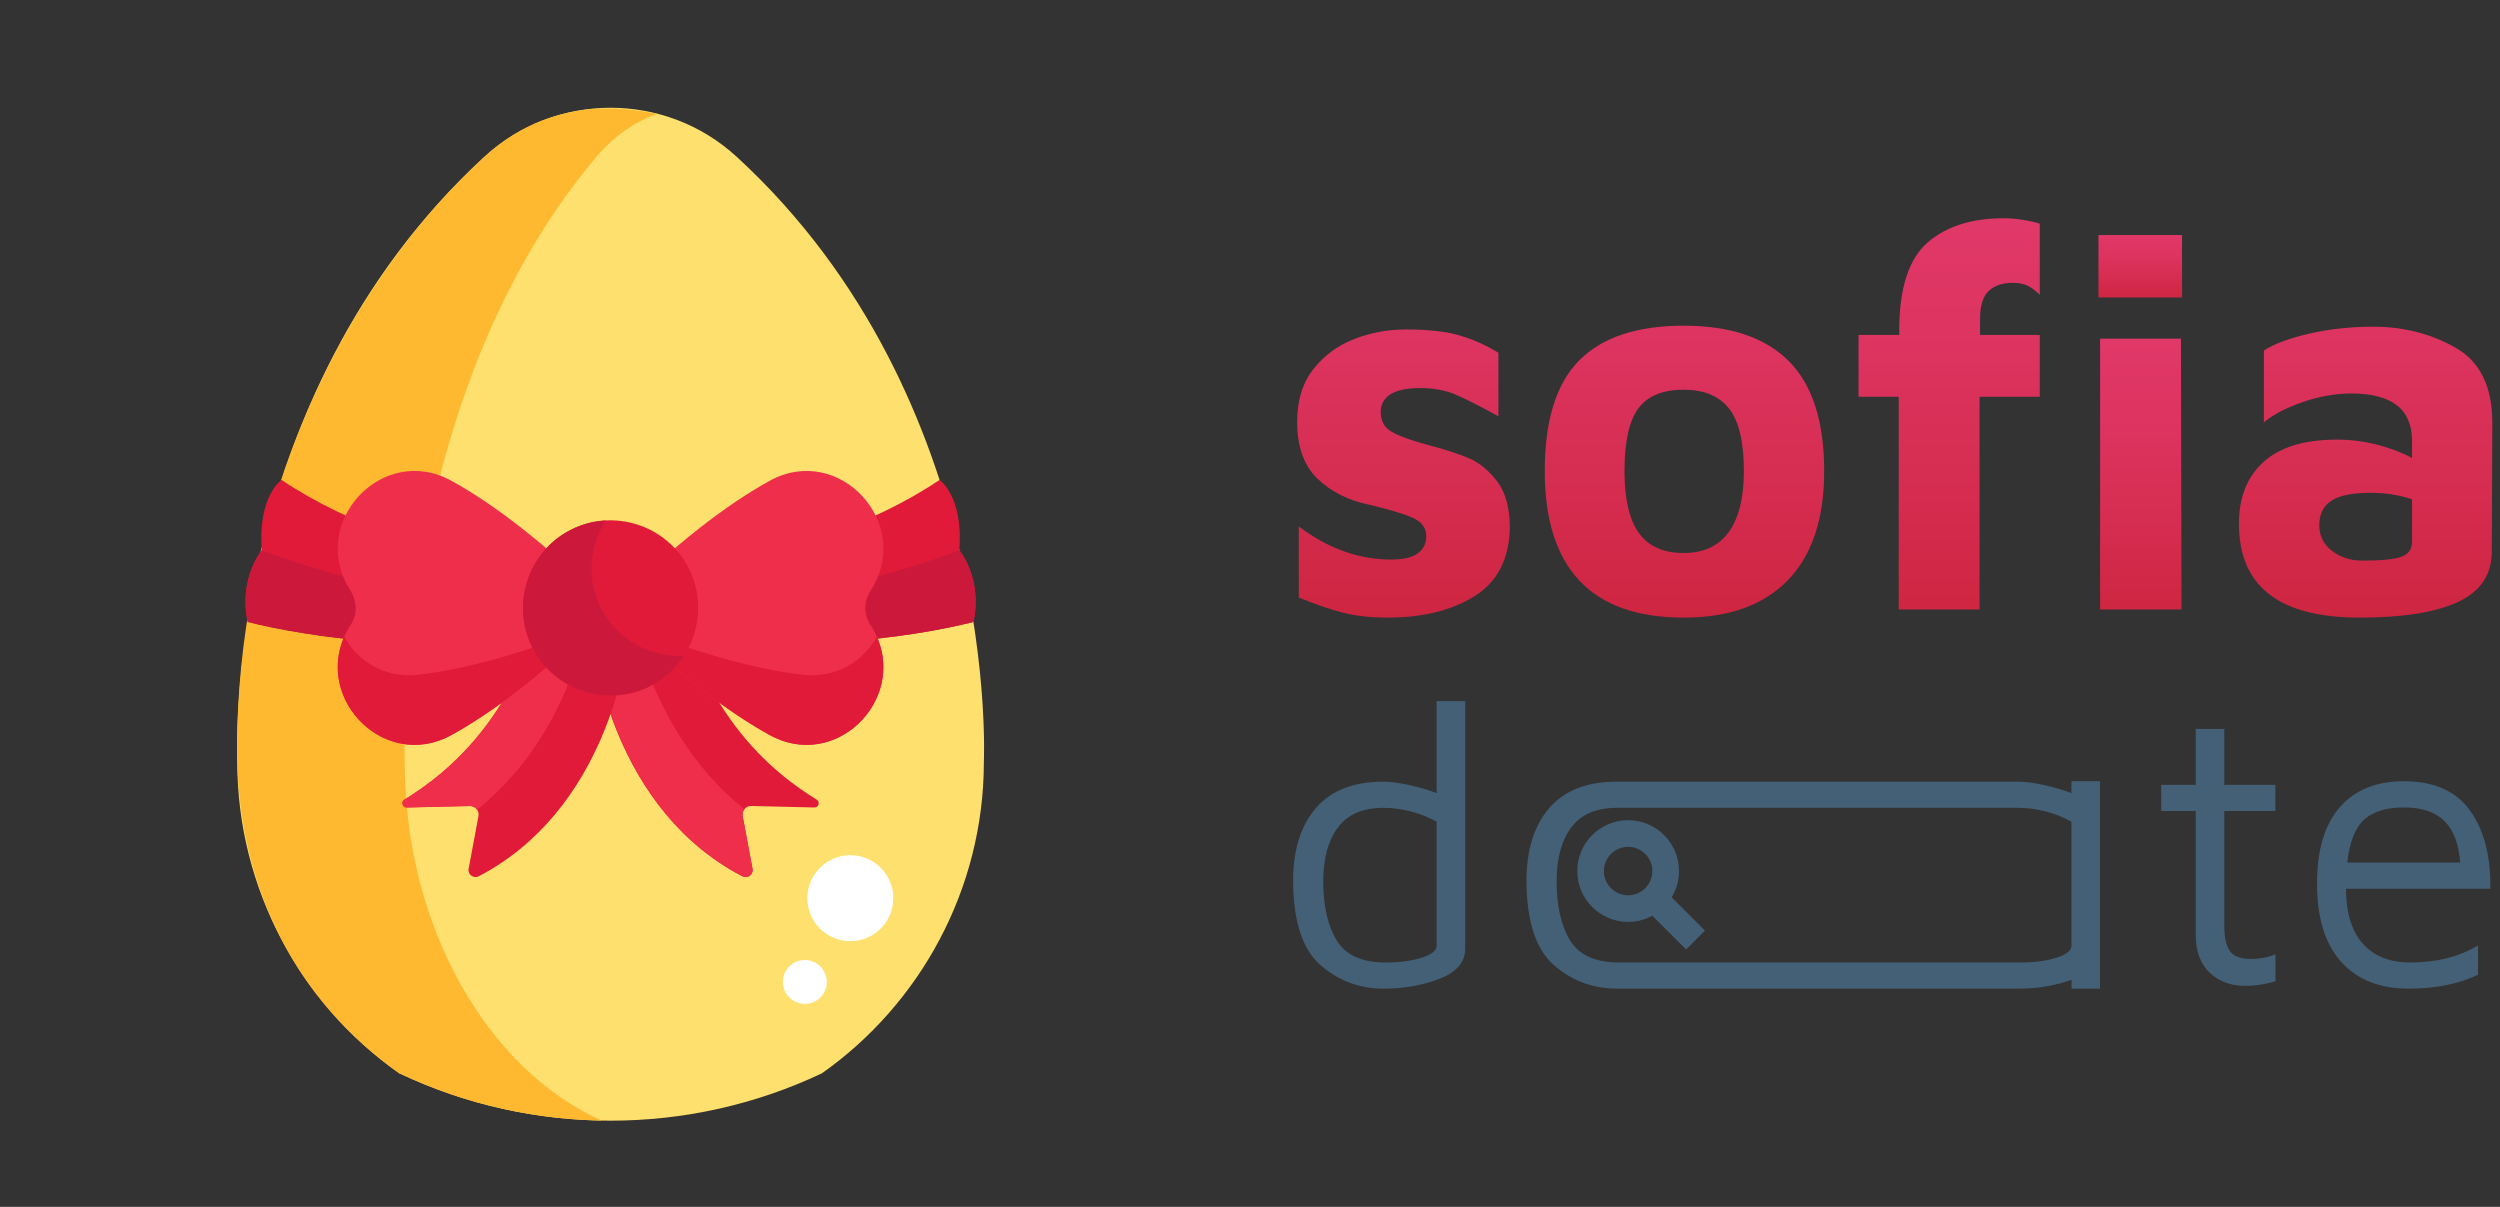 <svg width="116" height="56" viewBox="0 0 116 56" fill="none" xmlns="http://www.w3.org/2000/svg">
<rect x="0" y="0" width="116" height="56" fill="#333333" stroke="none"/>
<path d="M67.985 32.533V44.016C67.985 44.642 67.589 45.108 66.798 45.414C66.007 45.72 65.145 45.874 64.213 45.874C63.085 45.874 62.104 45.508 61.27 44.779C60.436 44.05 60.012 42.752 60 40.888C60 39.44 60.353 38.309 61.058 37.493C61.763 36.677 62.809 36.269 64.195 36.269C64.514 36.269 64.91 36.322 65.382 36.425C65.854 36.53 66.281 36.655 66.66 36.803V32.533H67.985ZM66.66 38.127C66.293 37.919 65.891 37.76 65.455 37.649C65.019 37.538 64.599 37.483 64.195 37.483C63.238 37.483 62.533 37.786 62.079 38.394C61.625 39.002 61.399 39.832 61.399 40.888C61.399 42.041 61.607 42.958 62.025 43.638C62.441 44.319 63.196 44.66 64.288 44.66C64.938 44.66 65.495 44.587 65.962 44.44C66.428 44.292 66.66 44.108 66.66 43.888V38.127Z" fill="#446077"/>
<path d="M102.526 45.129C102.096 44.719 101.882 44.133 101.882 43.372V37.631H100.281V36.417H101.882V33.822H103.207V36.417H105.579V37.631H103.207V42.948C103.207 43.488 103.292 43.881 103.465 44.126C103.636 44.372 103.955 44.494 104.422 44.494C104.876 44.494 105.262 44.42 105.581 44.273V45.525C105.409 45.586 105.191 45.638 104.928 45.681C104.664 45.723 104.416 45.745 104.183 45.745C103.507 45.745 102.956 45.539 102.526 45.129Z" fill="#446077"/>
<path d="M114.612 37.612C115.262 38.521 115.575 39.729 115.551 41.237H108.854C108.854 42.342 109.112 43.188 109.627 43.776C110.142 44.365 110.878 44.659 111.834 44.659C113.06 44.659 114.109 44.395 114.98 43.867V45.229C114.084 45.658 113.011 45.873 111.76 45.873C110.423 45.873 109.38 45.459 108.632 44.631C107.884 43.803 107.51 42.591 107.51 40.996C107.51 39.439 107.863 38.258 108.568 37.454C109.273 36.65 110.264 36.249 111.539 36.249C112.938 36.25 113.962 36.704 114.612 37.612ZM109.701 38.026C109.284 38.4 109.021 39.066 108.91 40.023H114.153C114.091 39.165 113.85 38.523 113.426 38.101C113.003 37.677 112.374 37.466 111.541 37.466C110.731 37.465 110.117 37.651 109.701 38.026Z" fill="#446077"/>
<path d="M96.115 36.247V36.802C95.735 36.655 95.308 36.529 94.836 36.425C94.364 36.321 93.968 36.269 93.649 36.269C93.637 36.269 75 36.269 74.988 36.269C73.62 36.276 72.586 36.684 71.886 37.492C71.181 38.308 70.828 39.441 70.828 40.887C70.84 42.752 71.264 44.049 72.098 44.779C72.932 45.509 73.913 45.873 75.041 45.873C75.05 45.873 93.686 45.873 93.694 45.873C94.565 45.871 95.372 45.732 96.12 45.461V45.873H97.439V44.015V43.689V36.247H96.115ZM96.115 43.887C96.115 44.108 95.882 44.292 95.416 44.439C94.958 44.584 94.412 44.657 93.776 44.659C93.765 44.659 75.128 44.659 75.116 44.659C74.024 44.659 73.27 44.318 72.853 43.638C72.435 42.957 72.227 42.04 72.227 40.887C72.227 39.833 72.453 39.001 72.907 38.393C73.355 37.793 74.051 37.49 74.992 37.483C75.003 37.483 93.64 37.483 93.649 37.483C94.053 37.483 94.474 37.537 94.909 37.648C95.344 37.759 95.747 37.919 96.115 38.127V43.887Z" fill="#446077"/>
<path d="M75.545 42.776C74.244 42.776 73.186 41.718 73.186 40.417C73.186 39.115 74.245 38.057 75.545 38.057C76.847 38.057 77.905 39.115 77.905 40.417C77.906 41.718 76.847 42.776 75.545 42.776ZM75.545 39.292C74.924 39.292 74.42 39.797 74.42 40.417C74.42 41.038 74.925 41.542 75.545 41.542C76.165 41.542 76.67 41.036 76.67 40.417C76.672 39.796 76.166 39.292 75.545 39.292Z" fill="#446077"/>
<path d="M77.09 41.161L76.215 42.036L78.235 44.056L79.109 43.181L77.09 41.161Z" fill="#446077"/>
<path d="M62.276 28.419C61.672 28.259 61.001 28.028 60.263 27.726V24.428C61.623 25.452 63.048 25.963 64.542 25.963C65.112 25.963 65.528 25.867 65.788 25.673C66.049 25.481 66.179 25.217 66.179 24.881C66.179 24.495 65.969 24.21 65.55 24.025C65.13 23.84 64.459 23.639 63.536 23.421C62.562 23.22 61.761 22.817 61.132 22.212C60.503 21.608 60.188 20.726 60.188 19.568C60.188 18.578 60.441 17.764 60.943 17.125C61.447 16.487 62.08 16.022 62.844 15.728C63.607 15.434 64.399 15.287 65.222 15.287C66.229 15.287 67.047 15.374 67.677 15.551C68.306 15.728 68.923 16 69.527 16.369V19.315C68.671 18.845 68.008 18.509 67.538 18.308C67.068 18.107 66.523 18.006 65.902 18.006C65.281 18.006 64.819 18.103 64.517 18.296C64.216 18.489 64.065 18.762 64.065 19.114C64.065 19.534 64.233 19.84 64.569 20.033C64.905 20.227 65.442 20.424 66.179 20.625C67.018 20.843 67.681 21.057 68.168 21.267C68.655 21.477 69.091 21.838 69.477 22.349C69.863 22.862 70.057 23.579 70.057 24.502C70.023 25.946 69.477 26.999 68.421 27.662C67.364 28.324 66.02 28.656 64.392 28.656C63.585 28.658 62.88 28.578 62.276 28.419Z" fill="url(#paint0_linear_4297_33090)"/>
<path d="M73.287 26.945C72.214 25.804 71.677 24.108 71.677 21.859C71.677 19.509 72.21 17.797 73.275 16.723C74.34 15.649 75.956 15.112 78.122 15.112C80.286 15.112 81.914 15.662 83.006 16.761C84.097 17.86 84.642 19.56 84.642 21.859C84.642 24.075 84.08 25.761 82.956 26.921C81.831 28.078 80.22 28.658 78.123 28.658C75.973 28.657 74.361 28.087 73.287 26.945ZM80.211 24.691C80.681 24.044 80.916 23.101 80.916 21.859C80.916 20.499 80.684 19.529 80.223 18.951C79.761 18.372 79.06 18.083 78.12 18.083C77.147 18.083 76.447 18.373 76.018 18.951C75.59 19.531 75.376 20.5 75.376 21.859C75.376 23.152 75.599 24.109 76.043 24.729C76.488 25.35 77.181 25.66 78.12 25.66C79.044 25.661 79.741 25.337 80.211 24.691Z" fill="url(#paint1_linear_4297_33090)"/>
<path d="M88.099 18.41H86.236V15.54H88.124V15.238C88.141 13.324 88.581 11.994 89.447 11.246C90.311 10.5 91.489 10.126 92.983 10.126C93.251 10.126 93.546 10.152 93.865 10.202C94.183 10.252 94.444 10.311 94.645 10.378V13.677C94.46 13.492 94.276 13.354 94.091 13.262C93.906 13.169 93.671 13.123 93.386 13.123C92.916 13.123 92.546 13.248 92.278 13.5C92.009 13.752 91.875 14.18 91.875 14.785V15.54H94.645V18.41H91.851V28.28H88.1V18.41H88.099Z" fill="url(#paint2_linear_4297_33090)"/>
<path d="M101.247 10.906H97.369V13.802H101.247V10.906Z" fill="url(#paint3_linear_4297_33090)"/>
<path d="M97.444 28.28V15.715H101.196L101.221 28.28H97.444Z" fill="url(#paint4_linear_4297_33090)"/>
<path d="M113.933 16.131C115.073 16.777 115.644 17.94 115.644 19.618L115.619 25.636C115.602 26.694 115.073 27.461 114.032 27.939C112.992 28.418 111.474 28.657 109.476 28.657C105.751 28.657 103.887 27.205 103.887 24.3C103.887 23.075 104.268 22.118 105.032 21.43C105.796 20.742 106.933 20.398 108.443 20.398C109.064 20.398 109.685 20.478 110.306 20.636C110.927 20.796 111.464 21.002 111.917 21.253V20.447C111.917 18.988 110.977 18.257 109.097 18.257C108.375 18.257 107.633 18.387 106.869 18.648C106.106 18.908 105.497 19.223 105.044 19.591V16.267C105.497 15.965 106.19 15.705 107.121 15.487C108.053 15.269 109.056 15.159 110.13 15.159C111.525 15.161 112.792 15.484 113.933 16.131ZM111.415 25.837C111.751 25.72 111.919 25.485 111.919 25.132V23.168C111.331 22.967 110.686 22.866 109.981 22.866C109.158 22.866 108.559 22.987 108.18 23.231C107.803 23.474 107.614 23.857 107.614 24.377C107.614 24.864 107.812 25.258 108.206 25.56C108.6 25.862 109.066 26.013 109.604 26.013C110.475 26.013 111.08 25.955 111.415 25.837Z" fill="url(#paint5_linear_4297_33090)"/>
<path d="M34.191 7.282C30.882 4.239 25.779 4.239 22.47 7.282C10.218 18.547 11.01 35.351 11.01 35.351C11.01 41.276 13.986 46.604 18.525 49.802C24.712 52.731 31.945 52.733 38.136 49.802C42.674 46.604 45.651 41.276 45.651 35.351C45.651 35.351 46.443 18.547 34.191 7.282Z" fill="#FDE06D"/>
<path d="M11 34.694C10.992 41.165 13.742 46.432 18.525 49.802C18.99 49.967 22.523 51.897 27.915 51.993C22.603 49.615 18.779 42.977 18.779 35.351C18.779 35.351 18.165 18.547 27.67 7.282C28.504 6.293 29.486 5.628 30.518 5.282C29.906 5.228 25.965 4.068 22.47 7.282C14.954 14.191 11.012 24.833 11 34.694Z" fill="#FEB930"/>
<path d="M37.896 37.105C36.137 36.011 31.862 33.031 30.868 25.035C29.976 25.56 28.455 25.989 27.382 25.698C27.35 25.689 27.32 25.677 27.288 25.667C26.983 30.685 28.801 37.718 34.441 40.656C34.684 40.782 34.967 40.581 34.916 40.313L34.46 37.868C34.413 37.62 34.607 37.392 34.859 37.398L37.786 37.467C37.986 37.471 38.066 37.211 37.896 37.105Z" fill="#E11A39"/>
<path d="M34.46 37.868C34.437 37.748 34.472 37.633 34.541 37.547C30.882 34.648 29.136 29.749 28.807 25.742C28.117 25.842 27.673 25.782 27.288 25.667C26.983 30.685 28.801 37.718 34.441 40.656C34.684 40.782 34.967 40.581 34.916 40.313L34.46 37.868Z" fill="#EF2E4C"/>
<path d="M18.765 37.105C20.524 36.011 24.799 33.031 25.792 25.035C26.685 25.56 28.206 25.989 29.278 25.698C29.311 25.689 29.341 25.677 29.373 25.667C29.677 30.685 27.859 37.718 22.219 40.656C21.977 40.782 21.694 40.581 21.744 40.313L22.201 37.868C22.247 37.62 22.054 37.392 21.802 37.398L18.875 37.467C18.674 37.471 18.595 37.211 18.765 37.105Z" fill="#E11A39"/>
<path d="M22.137 37.573C24.151 35.946 26.894 32.762 27.665 26.561C28.125 26.832 28.752 27.076 29.399 27.211C29.412 26.68 29.403 26.164 29.372 25.667C28.262 25.997 26.741 25.594 25.792 25.035C24.799 33.031 20.524 36.011 18.765 37.105C18.595 37.211 18.674 37.471 18.875 37.467L21.802 37.399C21.943 37.395 22.065 37.467 22.137 37.573Z" fill="#EF2E4C"/>
<path d="M44.513 25.532C44.708 23.018 43.596 22.268 43.596 22.268C37.133 26.614 28.33 26.61 28.33 26.61V28.964C35.734 30.725 42.658 29.493 45.167 28.858C45.602 26.84 44.513 25.532 44.513 25.532Z" fill="#E11A39"/>
<path d="M28.33 27.824V28.964C35.734 30.725 42.658 29.493 45.167 28.858C45.602 26.84 44.513 25.532 44.513 25.532C44.513 25.532 35.609 29.053 28.33 27.824Z" fill="#CC193B"/>
<path d="M12.148 25.532C11.953 23.018 13.065 22.268 13.065 22.268C19.527 26.614 28.33 26.61 28.33 26.61V28.964C20.926 30.725 14.002 29.493 11.493 28.858C11.059 26.84 12.148 25.532 12.148 25.532Z" fill="#E11A39"/>
<path d="M28.33 27.824V28.964C20.926 30.725 14.002 29.493 11.493 28.858C11.059 26.84 12.148 25.532 12.148 25.532C12.148 25.532 21.051 29.053 28.33 27.824Z" fill="#CC193B"/>
<path d="M20.959 22.315C17.719 20.522 14.249 24.31 16.269 27.413C16.272 27.422 16.8 28.187 16.27 29.002L16.269 29.002C14.251 32.103 17.718 35.892 20.956 34.101C22.945 33 25.378 31.159 28.33 28.207C25.379 25.256 22.947 23.416 20.959 22.315Z" fill="#EF2E4C"/>
<path d="M35.702 22.315C38.941 20.522 42.411 24.31 40.391 27.413C39.843 28.254 40.401 29.037 40.391 29.002C42.41 32.103 38.942 35.892 35.704 34.101C33.715 33 31.282 31.159 28.33 28.207C31.281 25.256 33.713 23.416 35.702 22.315Z" fill="#EF2E4C"/>
<path d="M37.201 31.303C35.149 31.056 32.526 30.378 29.175 29.035C31.75 31.509 33.908 33.107 35.705 34.101C38.755 35.789 42.009 32.523 40.687 29.545C40.045 30.691 38.802 31.496 37.201 31.303Z" fill="#E11A39"/>
<path d="M19.458 31.303C21.511 31.056 24.134 30.378 27.485 29.035C24.909 31.509 22.751 33.107 20.955 34.101C17.904 35.789 14.651 32.523 15.973 29.545C16.614 30.691 17.857 31.496 19.458 31.303Z" fill="#E11A39"/>
<path d="M30.364 31.73C28.427 32.848 25.927 32.178 24.808 30.241C23.69 28.304 24.36 25.804 26.297 24.685C28.234 23.567 30.735 24.237 31.853 26.174C32.971 28.111 32.301 30.611 30.364 31.73Z" fill="#E11A39"/>
<path d="M27.989 28.405C27.2 27.039 27.301 25.394 28.108 24.15C27.489 24.182 26.868 24.355 26.297 24.685C24.36 25.804 23.69 28.304 24.808 30.241C25.927 32.178 28.427 32.848 30.364 31.73C30.936 31.4 31.396 30.949 31.733 30.429C30.253 30.506 28.777 29.771 27.989 28.405Z" fill="#CC193B"/>
<path d="M39.456 43.67C40.557 43.67 41.45 42.777 41.45 41.676C41.45 40.574 40.557 39.681 39.456 39.681C38.354 39.681 37.461 40.574 37.461 41.676C37.461 42.777 38.354 43.67 39.456 43.67Z" fill="white"/>
<path d="M37.345 46.581C37.908 46.581 38.364 46.125 38.364 45.562C38.364 44.999 37.908 44.543 37.345 44.543C36.782 44.543 36.326 44.999 36.326 45.562C36.326 46.125 36.782 46.581 37.345 46.581Z" fill="white"/>
<defs>
<linearGradient id="paint0_linear_4297_33090" x1="65.121" y1="10.15" x2="65.121" y2="28.941" gradientUnits="userSpaceOnUse">
<stop stop-color="#E03868"/>
<stop offset="0.343" stop-color="#DC335F"/>
<stop offset="0.912" stop-color="#D02745"/>
<stop offset="0.994" stop-color="#CE2541"/>
</linearGradient>
<linearGradient id="paint1_linear_4297_33090" x1="78.159" y1="10.15" x2="78.159" y2="28.94" gradientUnits="userSpaceOnUse">
<stop stop-color="#E03868"/>
<stop offset="0.343" stop-color="#DC335F"/>
<stop offset="0.912" stop-color="#D02745"/>
<stop offset="0.994" stop-color="#CE2541"/>
</linearGradient>
<linearGradient id="paint2_linear_4297_33090" x1="90.44" y1="10.15" x2="90.44" y2="28.94" gradientUnits="userSpaceOnUse">
<stop stop-color="#E03868"/>
<stop offset="0.343" stop-color="#DC335F"/>
<stop offset="0.912" stop-color="#D02745"/>
<stop offset="0.994" stop-color="#CE2541"/>
</linearGradient>
<linearGradient id="paint3_linear_4297_33090" x1="99.308" y1="10.91" x2="99.308" y2="13.907" gradientUnits="userSpaceOnUse">
<stop stop-color="#E03868"/>
<stop offset="0.343" stop-color="#DC335F"/>
<stop offset="0.912" stop-color="#D02745"/>
<stop offset="0.994" stop-color="#CE2541"/>
</linearGradient>
<linearGradient id="paint4_linear_4297_33090" x1="99.332" y1="15.733" x2="99.332" y2="28.737" gradientUnits="userSpaceOnUse">
<stop stop-color="#E03868"/>
<stop offset="0.343" stop-color="#DC335F"/>
<stop offset="0.912" stop-color="#D02745"/>
<stop offset="0.994" stop-color="#CE2541"/>
</linearGradient>
<linearGradient id="paint5_linear_4297_33090" x1="109.767" y1="10.149" x2="109.767" y2="28.939" gradientUnits="userSpaceOnUse">
<stop stop-color="#E03868"/>
<stop offset="0.343" stop-color="#DC335F"/>
<stop offset="0.912" stop-color="#D02745"/>
<stop offset="0.994" stop-color="#CE2541"/>
</linearGradient>
</defs>
</svg>
